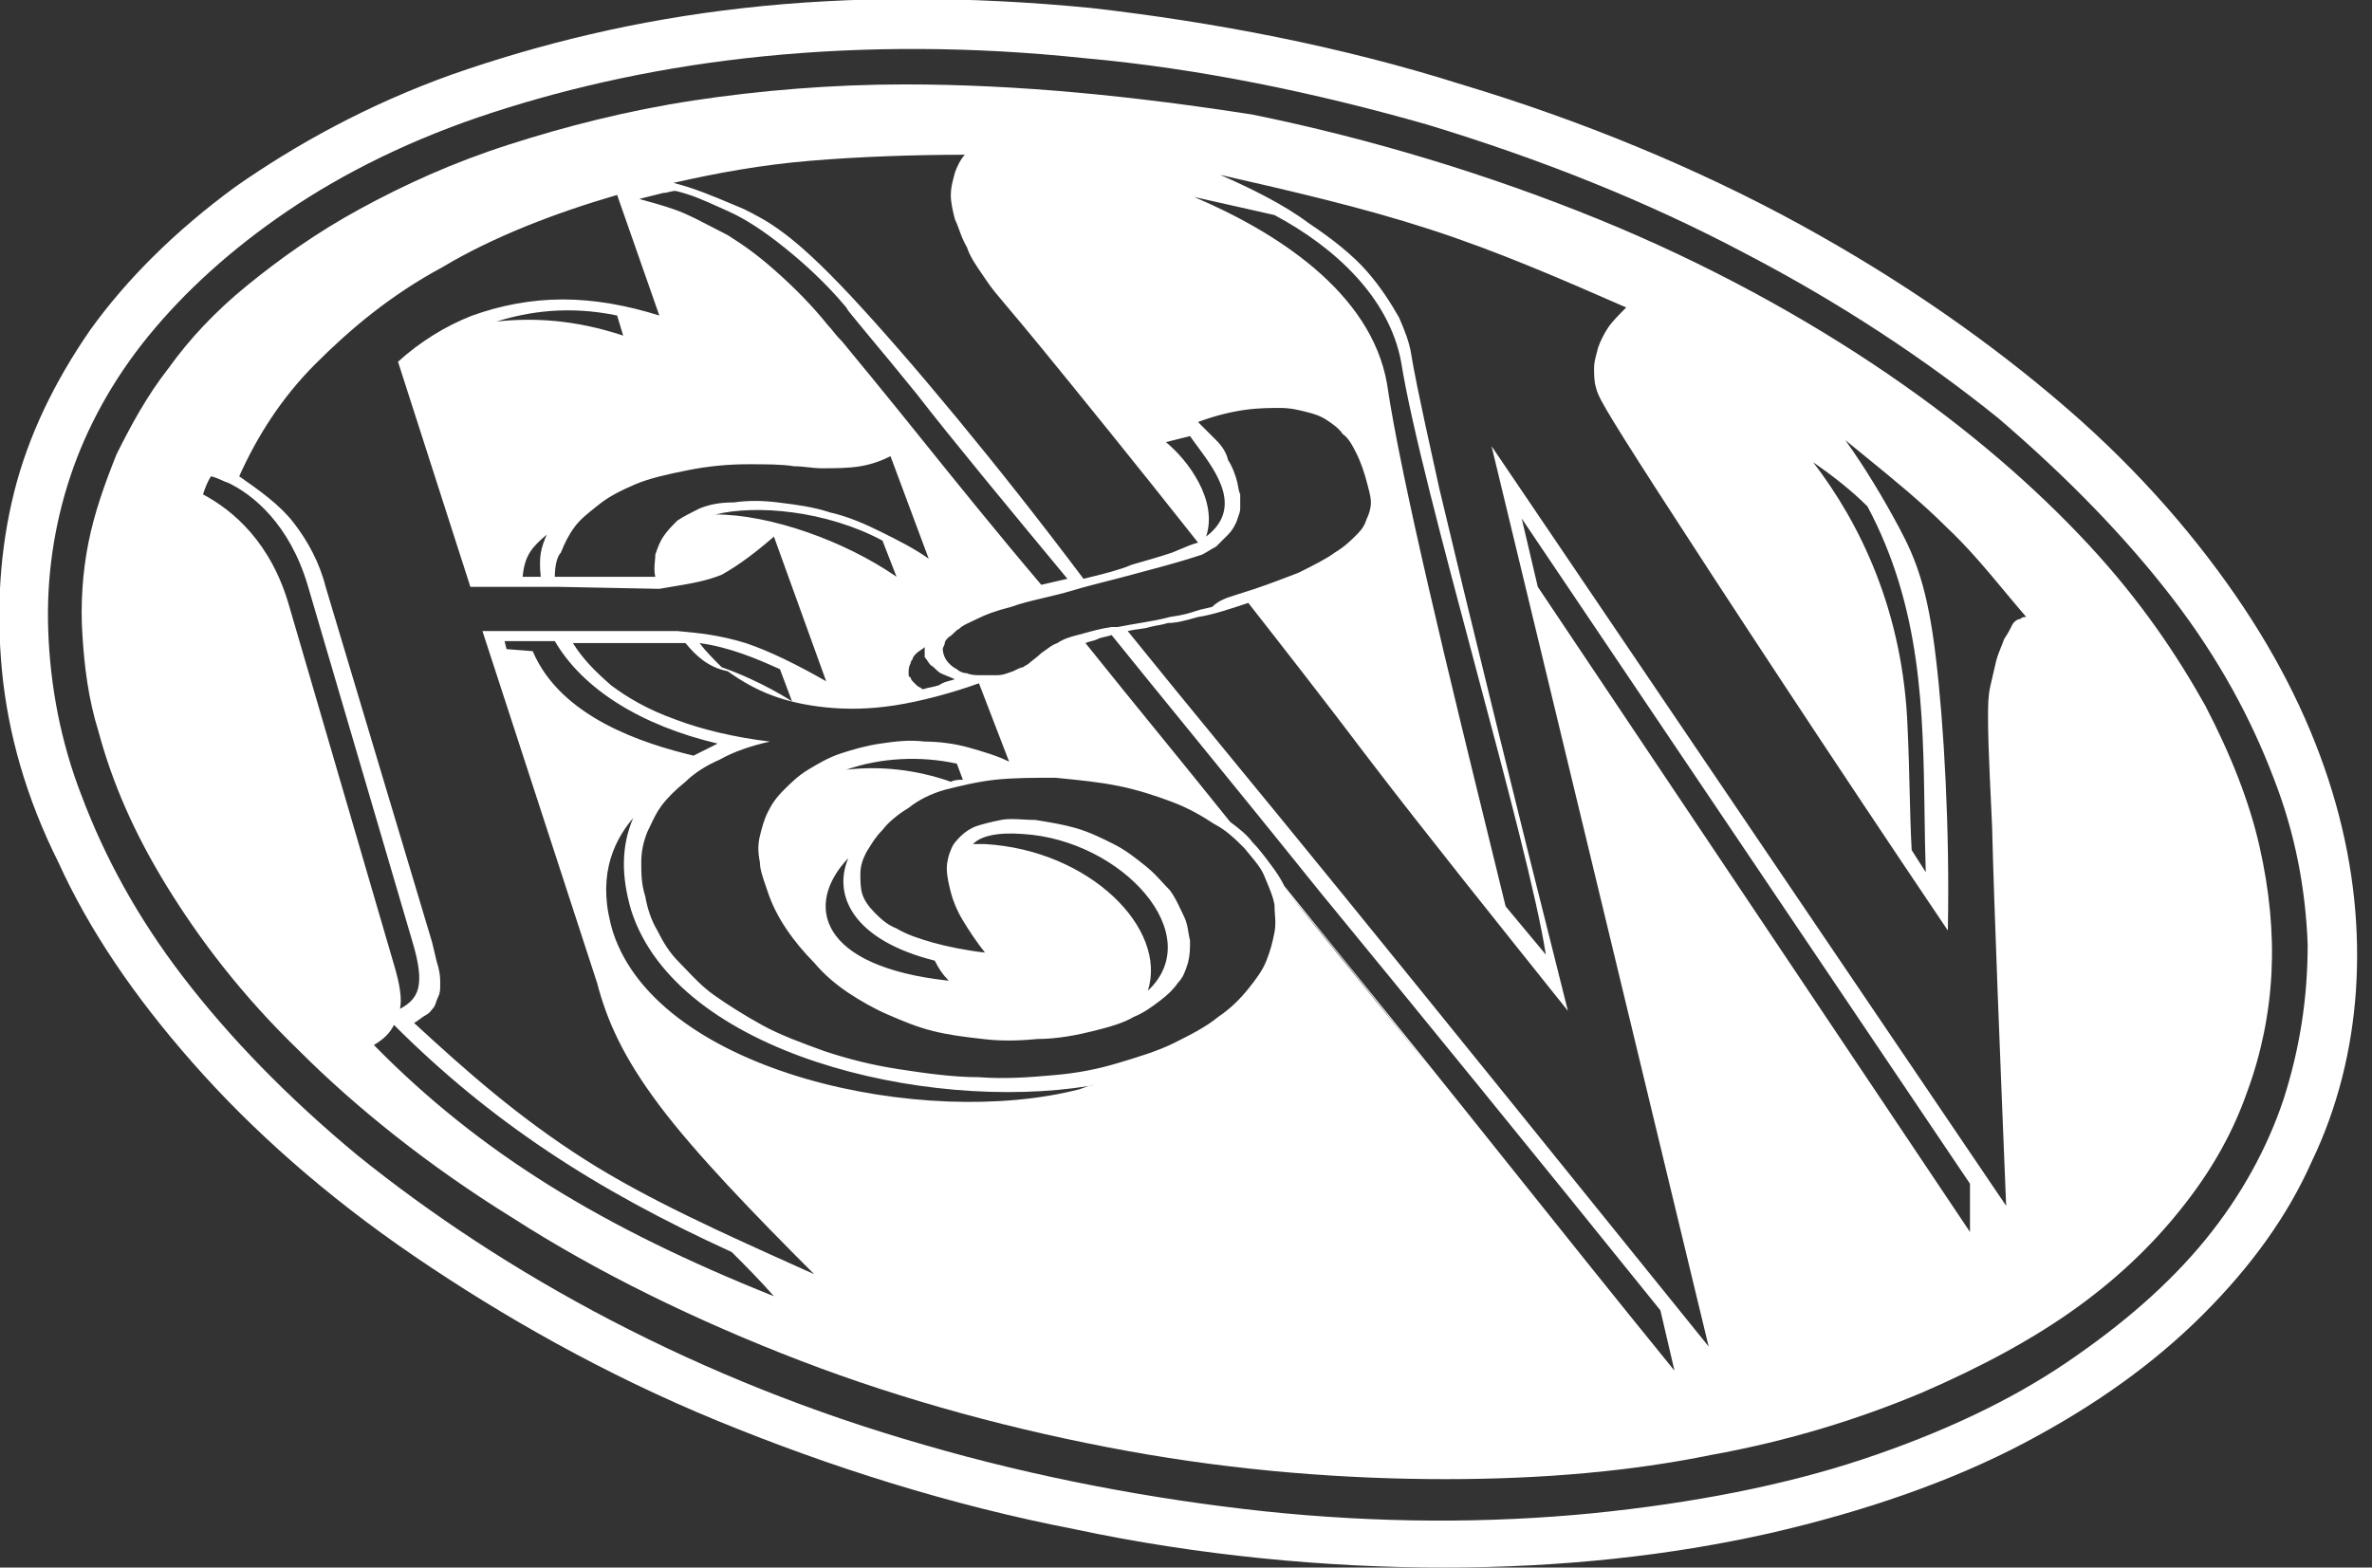 <svg fill="none" height="78" viewBox="0 0 118 78" width="118" xmlns="http://www.w3.org/2000/svg" xmlns:xlink="http://www.w3.org/1999/xlink"><rect x="0" y="0" width="118" height="78" fill="#333333" stroke="none"/><clipPath id="a"><path d="m0 0h117.3v78h-117.3z"/></clipPath><g clip-path="url(#a)" clip-rule="evenodd" fill="#fff" fill-rule="evenodd"><path d="m34.5 5c3.3-.5 6.9-.8 10.5-.8 5.8 0 11.5.6 17.3 1.5 5.9 1.2 11.8 3 17.2 5.2s10.3 4.9 14.4 7.7 7.4 5.7 10 8.5 4.4 5.5 5.8 8c1.3 2.5 2.2 4.8 2.7 7s.7 4.3.6 6.3-.5 4-1.2 5.9c-.7 2-1.7 3.8-3.1 5.6s-3.1 3.5-5.3 5.1-4.8 3-7.8 4.3c-3.1 1.3-6.6 2.4-10.5 3.1-3.9.8-8.3 1.2-13.2 1.2s-10.3-.4-15.8-1.4-11.1-2.5-16.3-4.5-10.1-4.4-14.3-7.1c-4.2-2.6-7.8-5.5-10.6-8.3-2.9-2.8-5-5.6-6.6-8.2s-2.7-5.1-3.4-7.7c-.5-1.6-.7-3.2-.8-4.8-.1-1.5 0-3.1.3-4.6s.8-2.9 1.4-4.4c.7-1.4 1.5-2.9 2.6-4.3 1-1.4 2.3-2.8 3.9-4.1s3.4-2.6 5.6-3.8 4.6-2.3 7.4-3.2 5.9-1.7 9.2-2.2zm-11.1 24.2h4.3l5.1.1c.239-.043.474-.082.705-.12h0c.83-.137 1.613-.267 2.395-.58.9-.5 1.8-1.2 2.6-1.9l2.6 7.2c-1.4-.8-2.8-1.5-4-1.9-1.3-.4-2.3-.5-3.4-.6h-5.5-4.2l5.7 17.5c.5 1.9 1.3 3.7 3.1 6.1s4.7 5.4 7.7 8.4c-.255-.115-.511-.23-.766-.344-3.753-1.686-7.544-3.389-10.634-5.356-3.3-2.1-5.9-4.4-8.5-6.8.1-.05.2-.125.3-.2s.2-.15.3-.2c.139-.07.23-.188.306-.287v-0c.033-.043.063-.082.094-.113.05-.1.075-.175.1-.25s.05-.15.1-.25c.1-.2.1-.4.1-.6 0-.3 0-.5-.1-.9-.067-.2-.133-.489-.2-.778v-0c-.033-.144-.067-.289-.1-.422l-5.3-17.7c-.3-1.2-.9-2.3-1.6-3.2s-1.7-1.6-2.7-2.3c.9-2 2.1-3.9 3.8-5.6s3.7-3.4 6.3-4.8c2.5-1.5 5.6-2.7 8.7-3.6l2.1 6c-1.6-.5-3.2-.8-4.8-.8s-3.1.3-4.5.8c-1.3.5-2.6 1.3-3.7 2.3zm4.2-.5h5c-.069-.275-.043-.551-.02-.793.01-.11.02-.213.02-.307.1-.3.2-.6.4-.9s.4-.5.7-.8c.3-.2.7-.4 1.1-.6h0c.5-.2 1-.3 1.7-.3.7-.1 1.4-.1 2.2 0l.141.018c.764.095 1.611.2 2.459.482.9.2 1.8.6 2.6 1s1.6.8 2.3 1.3l-1.9-5.1c-.4.2-.9.4-1.5.5s-1.3.1-1.9.1c-.25 0-.475-.025-.7-.05s-.45-.05-.7-.05c-.6-.1-1.4-.1-2.3-.1-1 0-2 .1-3 .3s-1.9.4-2.6.7-1.3.6-1.8 1c-.051.041-.101.081-.15.12-.431.343-.781.621-1.05.98-.3.4-.5.8-.7 1.3-.2.2-.3.7-.3 1.2zm6.9 8.9c-2.5-.6-6.6-1.9-8-5.2l-1.3-.1-.1-.4h2.5c1.4 2.4 4.3 4.2 8.1 5.1zm55.7-14.6c2.3 3 4.5 7.4 4.7 13.3.048 1.01.073 2.021.097 2.998v0.0 0.0 0.0 0.0 0.0 0l0.0.003v0.0.001.001.001c.026 1.051.051 2.064.103 2.996l.7 1.1c-.032-.964-.046-1.927-.059-2.891v-.001l-0-.001v-.001-.001-.001l-0-.001v-.001-.001-.001l-0-.001v-.001-.001-.001-.001l-0-.001v-.001-.001-.001l-0-.001v-.001-.001c-.074-5.128-.149-10.244-2.84-15.29-.8-.8-1.7-1.5-2.7-2.2zm-14.5 2.8 22.3 33.1v2.4l-21.5-32.1zm-32.312-8.889-0-0-0-0-.001-.001-0-.001-.001-.001c-.257-.307-.441-.528-.586-.709-.133-.167-.244-.3-.337-.411l-0-0h-0v-0h-0c-.185-.222-.296-.355-.363-.489-1-1.2-2.1-2.2-3.1-3s-1.9-1.4-2.8-1.8c-.14-.062-.277-.124-.413-.186l-.001-0-0-0c-.738-.334-1.426-.645-2.186-.814-.1 0-.2.025-.3.05s-.2.05-.3.05l-1.2.3c.125.036.253.071.383.108h0l.001 0h0c.599.167 1.241.346 1.816.592.46.197.92.437 1.408.692.255.133.518.27.792.408.8.5 1.5 1 2.4 1.8s1.8 1.7 2.6 2.7c.083.083.148.166.226.263v0h0c.109.137.24.303.474.537.152.19.332.408.59.72l0.0 0c.423.512 1.054 1.276 2.11 2.58.348.43.738.914 1.162 1.441l.001.001c1.647 2.047 3.811 4.734 6.037 7.358l1.3-.3c-2.9-3.5-5.8-7-7.5-9.2-1.083-1.338-1.76-2.148-2.212-2.689zm29.712 38.589c-3.2-4-6.2-7.7-9.2-11.4-.2-.4-.4-.7-.7-1.1s-.6-.8-.9-1.1c-.3-.4-.7-.7-1.1-1-1.2-1.5-2.4-2.974-3.599-4.449l-.001-.001-.001-.001c-1.18-1.45-2.36-2.901-3.54-4.375-.02.008-.039.017-.059.027.02-.01.04-.019.058-.028l-.058-.072c.1-.05.2-.075.3-.1s.2-.05.3-.1c.112-.056.225-.081.355-.109h0c.102-.022.214-.047.345-.091 1.223 1.518 2.446 3.019 3.79 4.667 1.841 2.259 3.908 4.795 6.51 8.033 4.6 5.6 10.8 13.2 17 20.9l.7 3-.033-.04c-2.8-3.44-5.599-6.943-8.243-10.253-.651-.815-1.294-1.619-1.924-2.407zm-9.2-11.3.001.001.001.001c2.398 2.958 4.797 5.916 7.297 9.027.621.776 1.254 1.566 1.901 2.371-.641-.802-1.275-1.591-1.901-2.371-.357-.446-.709-.887-1.059-1.325l-0-0-.001-.001-0-0c-2.142-2.681-4.166-5.216-6.239-7.702zm-20-17.3.7 1.8c-2.6-1.8-6.3-3.1-9-3.1 2-.5 5.5-.2 8.3 1.3zm3.7 11.1c-1.8-.4-3.8-.3-5.5.3 1.7-.2 3.5 0 5.2.6.2-.1.4-.1.6-.1zm3.3 3.5c4.9.3 9.2 5 6.2 7.8 1-3.1-2.9-7-8.1-7.3h-.6c.4-.4 1.2-.6 2.5-.5zm-4.4 6.3c-4-1-5.1-3.2-4.3-5.1-2.2 2.3-1.5 5.4 5 6.1-.3-.3-.5-.6-.7-1zm7.9 6.2c-.08.014-.161.027-.242.04.085-.025.164-.04.242-.04zm-23-8.7c2.277 7.129 14.651 10.042 22.758 8.74-.073.021-.15.05-.236.081-.068.025-.141.052-.222.079-7.7 2-20.9-.8-23.2-7.8-.8-2.6-.1-4.4 1-5.7-.6 1.4-.6 2.9-.1 4.6zm-5.4-16.6h.9c-.1-1 0-1.4.3-2.1-.7.6-1.1 1-1.2 2.1zm12.5 35.8c-8.5-3.4-14.6-7.1-19.9-12.5.5-.3.8-.6 1-1 4.8 4.8 10 8.2 16.8 11.3l0.0 0c.7.7 1.4 1.4 2.1 2.2zm-18.6-14.3c.9-.5 1.3-1.1.6-3.4l-5.2-17.7c-.9-3-2.7-4.5-4-5.1-.043 0-.121-.036-.229-.086-.145-.067-.342-.157-.572-.214-.2.3-.3.6-.4.9 1.5.8 3.4 2.4 4.3 5.6l5.2 17.8c.3 1 .4 1.7.3 2.2zm4.8-34.2c1.6-.5 3.6-.8 6-.3l.3 1c-2.4-.8-4.5-.9-6.3-.7zm14.1 17.3c-1.1-.5-2.5-1.1-4-1.3.3.4.7.8 1.1 1.2 2 .7 3.5 1.7 3.5 1.7zm8.35.35h0c.125.05.25.1.35.15-.089.03-.17.051-.247.071-.181.047-.342.089-.553.229-.15.05-.275.075-.4.1s-.25.05-.4.1c-.05-.05-.1-.075-.15-.1s-.1-.05-.15-.1l-.2-.2s-.1-.1-.1-.2c-.1 0-.1-.1-.1-.2 0-.2 0-.3.1-.5 0 0 0-.1.1-.2 0-.1.1-.2.2-.3.05-.05.125-.1.2-.15h0c.075-.05.15-.1.2-.15v.5c.05.05.1.125.15.2v0c.05.075.1.15.15.2.1.05.175.125.25.2s.15.15.25.2.225.1.35.15zm12.85-6.95c1.848-1.408.521-3.203-.438-4.5-.131-.177-.255-.344-.362-.5l-1.2.3c1.1.9 2.6 2.9 2 4.7zm16.9 20.8-2-2.4c-.25-1.025-.522-2.135-.808-3.302l-.003-.012-.012-.05-.002-.008c-1.89-7.704-4.382-17.866-5.075-22.628-.8-4.6-5.6-7.6-9.6-9.3.65.15 1.325.3 2 .45s1.35.3 2 .45c3 1.6 5.7 4.1 6.3 7.3.506 3.189 2.115 9.224 3.696 15.158v0c1.542 5.787 3.059 11.478 3.504 14.342zm-14.8-17.5h-0c-.9.3-1.8.6-2.5.7-.7.2-1.1.3-1.5.3-.169.056-.305.081-.464.109-.124.022-.261.047-.436.091-.159.053-.347.078-.548.105-.177.024-.365.048-.552.095 1.551 1.925 3.131 3.851 4.999 6.128l.001.001 0.0 0c1.625 1.98 3.468 4.227 5.7 6.971 4.8 5.9 11.5 14.2 18.2 22.5l-10.8-44.8 25.6 37.8c-.3-7.4-.6-14.8-.7-18.9-.2-4.1-.2-4.8-.2-5.4s0-1 .1-1.5c.05-.2.1-.425.15-.65s.1-.45.15-.65c.063-.251.165-.502.257-.729.055-.134.106-.26.143-.371.2-.3.3-.5.4-.7s.3-.3.4-.3c.1-.1.2-.1.3-.1-.367-.423-.725-.854-1.085-1.286-.916-1.1-1.838-2.208-2.915-3.214-1.213-1.213-2.622-2.361-4.016-3.496-.33-.269-.658-.536-.984-.804 1 1.4 1.9 2.9 2.7 4.4s1.4 3 1.8 6.4c.4 3.3.7 8.5.6 13.6-5.8-8.6-11.5-17.3-14.4-21.8s-3-4.8-3.1-5.2c-.1-.3-.1-.7-.1-1 0-.237.063-.475.138-.762.02-.076.041-.155.062-.238.1-.3.3-.7.5-1s.6-.7.9-1c-3.2-1.4-6.4-2.8-9.8-3.9s-6.9-1.9-10.4-2.7c1.6.7 3.2 1.5 4.4 2.4 1.2.8 2.2 1.6 2.9 2.4s1.2 1.6 1.6 2.3c.3.7.5 1.2.6 1.8l.015.089c.098.59.244 1.474 1.385 6.611 1.3 5.5 3.8 15.7 6.4 26l-.001-.001c-3.6-4.5-7.199-8.999-9.799-12.399-2.5-3.3-4.3-5.6-6.1-7.9zm2.017-1.317c-.702.267-1.51.575-2.317.817-.103.034-.203.066-.3.096h-0c-.469.147-.869.273-1.2.604-.153.038-.262.062-.355.082h-0c-.151.033-.26.056-.445.118-.3.1-.6.2-1.3.3-.431.123-.939.208-1.499.303-.349.059-.718.121-1.101.197h-.1-.1-.1c-.52.074-.985.204-1.353.306l-0.0 0-.001 0c-.128.035-.243.068-.346.093-.4.1-.7.2-1 .4-.21.07-.372.19-.553.324h-0l-0.0 0c-.077.057-.157.117-.247.176-.117.117-.269.234-.394.331-.089.069-.165.127-.206.169-.05.05-.1.075-.15.1s-.1.05-.15.1c-.1 0-.3.1-.5.2-.063.021-.121.042-.177.062-.211.076-.386.138-.623.138h-.8c-.2 0-.5 0-.7-.1-.2 0-.4-.1-.5-.2-.2-.1-.3-.2-.4-.3-.2-.2-.3-.5-.3-.7 0-.05.025-.1.05-.15.025-.05.05-.1.05-.15 0-.1.1-.2.2-.3.1-.05.175-.125.25-.2s.15-.15.25-.2c.146-.146.346-.239.6-.357.093-.043.193-.089.3-.143.4-.2.9-.4 1.7-.6.455-.171 1.04-.309 1.644-.452h0.0 0c.457-.108.925-.219 1.355-.348.603-.181 1.17-.326 1.766-.478l0-0h0.0 0c.392-.1.797-.203 1.233-.322.232-.063.469-.127.709-.191h0.0 0v-0c.898-.24 1.844-.493 2.791-.809.1-.05.225-.125.35-.2s.25-.15.35-.2l.6-.6c.2-.2.3-.4.4-.6.027-.08.053-.153.078-.221l0-0.0 0-0c.068-.186.121-.332.121-.478v-.7c-.054-.108-.079-.246-.106-.397-.023-.128-.048-.266-.094-.403-.1-.3-.2-.6-.4-.9-.1-.4-.3-.7-.6-1l-.9-.9c.8-.3 1.6-.5 2.3-.6s1.3-.1 1.8-.1.9.1 1.3.2.7.2 1 .4.6.4.8.7c.3.2.5.6.7 1s.4 1 .5 1.4c.021.084.042.163.062.238.076.287.138.524.138.762 0 .3-.1.6-.2.8-.1.3-.2.5-.5.8s-.6.6-1.1.9c-.4.3-1 .6-1.8 1-.154.058-.315.119-.482.183zm-4.517-1.683c-3-3.8-6-7.5-7.8-9.7-.761-.93-1.289-1.556-1.676-2.014-.528-.626-.793-.939-1.024-1.286-.082-.122-.163-.241-.243-.357-.312-.452-.598-.866-.757-1.343-.178-.297-.286-.595-.386-.871-.068-.188-.133-.367-.214-.529v-0c-.1-.4-.2-.8-.2-1.2 0-.331.069-.594.149-.902v-0c.017-.064.034-.129.051-.198.1-.3.3-.7.5-.9-2.6 0-5.3.1-7.7.3s-4.6.6-6.8 1.1c1.022.255 1.971.656 2.972 1.078.174.073.35.148.528.222 1.2.6 2.4 1.2 5.3 4.3s7.4 8.5 11.6 14.1c.113-.028.228-.056.344-.085l.001-0c.706-.173 1.454-.357 2.055-.615.7-.2 1.4-.4 2-.6.149-.06.289-.119.424-.176.315-.134.596-.253.876-.324zm-31.1 5h5.6c.5.6 1.1 1.2 2.1 1.4.7.5 1.4.9 2.2 1.2s1.7.5 2.7.6 2.1.1 3.4-.1 2.8-.6 4.2-1.1l1.5 3.9c-.6-.3-1.3-.5-2-.7s-1.5-.3-2.2-.3c-.8-.1-1.5 0-2.2.1s-1.4.3-2 .5-1.1.5-1.6.8-.9.7-1.2 1c-.4.4-.6.7-.8 1.1s-.3.8-.4 1.2-.1.8 0 1.3c0 .331.137.731.298 1.2.033.097.068.197.102.3.2.6.5 1.2.9 1.8s.9 1.2 1.4 1.7c.5.6 1.1 1.1 1.7 1.5s1.3.8 2 1.1 1.4.6 2.2.8 1.6.3 2.5.4c.8.1 1.7.1 2.7 0 1 0 2-.2 2.8-.4s1.5-.4 2-.7c.5-.2.9-.5 1.3-.8s.7-.6.9-.9c.264-.264.373-.604.463-.887.013-.039.025-.077.037-.113.1-.4.1-.7.1-1.1-.033-.133-.056-.267-.078-.4-.044-.267-.089-.533-.222-.8-.049-.097-.097-.2-.147-.306-.156-.331-.326-.691-.553-.994-.133-.133-.256-.267-.378-.4-.244-.267-.489-.533-.822-.8-.5-.4-1-.8-1.6-1.1s-1.2-.6-1.9-.8c-.602-.172-1.204-.27-1.742-.358-.088-.014-.174-.028-.258-.042-.204 0-.408-.011-.608-.023-.389-.022-.762-.043-1.092.023-.5.1-.9.2-1.2.3s-.6.3-.8.5-.4.4-.5.7c-.1.2-.2.6-.2.9 0 .4.1.8.2 1.2v0c.1.4.3.9.6 1.4s.7 1.1 1.1 1.6c-.9-.1-1.9-.3-2.6-.5s-1.3-.4-1.8-.7c-.5-.2-.8-.5-1.1-.8s-.5-.6-.6-.9-.1-.7-.1-1c0-.4.1-.7.3-1.1.047-.071.094-.147.144-.228.161-.261.35-.567.656-.872.3-.4.8-.8 1.3-1.1.5-.4 1.1-.7 1.8-.9.8-.2 1.6-.4 2.5-.5s2-.1 3-.1c.083.008.166.017.25.025.931.092 1.933.192 2.85.375 1 .2 1.9.5 2.7.8s1.5.7 2.1 1.1c.6.3 1.1.8 1.5 1.2.091.114.182.223.271.329.301.359.574.685.729 1.071.046.114.091.223.136.329.15.359.287.685.364 1.071 0 .171.012.33.023.485.022.3.043.586-.023.915-.1.5-.2.9-.4 1.4s-.5.9-.9 1.4-.9 1-1.5 1.4c-.6.5-1.4.9-2.2 1.3s-1.8.7-2.8 1-2 .5-3.2.6c-1.1.1-2.4.2-3.7.1-1.3 0-2.7-.2-4-.4s-2.5-.5-3.7-.9h-0c-1.1-.4-2.2-.8-3.1-1.3s-1.7-1-2.4-1.5c-.529-.378-.944-.813-1.331-1.219-.125-.131-.247-.259-.369-.381-.5-.5-.8-1-1.1-1.6-.3-.5-.5-1.1-.6-1.7-.2-.6-.2-1.2-.2-1.7s.1-1 .3-1.5c.049-.097.097-.2.147-.306.156-.331.326-.691.553-.994.3-.4.7-.8 1.2-1.2.4-.4 1-.8 1.7-1.1.7-.4 1.6-.7 2.5-.9-1.7-.2-3.4-.6-4.7-1.1-1.4-.5-2.4-1.1-3.2-1.7-.8-.7-1.4-1.3-1.9-2.1z"/><path d="m37 .4c5.3-.6 11.2-.6 17.3 0 6.1.7 12.4 1.9 18.4 3.8 6 1.8 11.8 4.2 16.9 7s9.5 5.9 13.2 9.1 6.6 6.6 8.8 9.9 3.7 6.6 4.6 9.8 1.2 6.3 1 9.3c-.2 2.9-.9 5.8-2.2 8.5-1.2 2.7-3 5.2-5.4 7.6s-5.3 4.5-8.9 6.4-7.9 3.4-12.7 4.5c-4.9 1.1-10.3 1.7-16.2 1.7-5.8 0-12.2-.6-18.3-1.9-6.2-1.2-12.2-3.1-17.8-5.4s-10.7-5.2-15.1-8.2-8.1-6.3-11-9.6c-3-3.4-5.2-6.7-6.7-10-1.6-3.2-2.5-6.4-2.8-9.5-.3-3.1-.1-6.1.6-8.9.7-2.8 2-5.5 3.8-8.1 1.8-2.5 4.2-4.9 7.2-7.1 3-2.1 6.6-4.1 10.8-5.6 4.3-1.5 9.1-2.7 14.5-3.3zm1 2.4c5-.5 10.4-.5 16 .1 5.6.5 11.4 1.7 17 3.3 5.6 1.7 10.9 3.8 15.8 6.4 4.8 2.5 9 5.3 12.6 8.2 3.5 3 6.4 6 8.7 9s3.9 6 5 8.9c1.1 2.8 1.6 5.6 1.7 8.3 0 2.7-.4 5.2-1.2 7.7-.8 2.4-2.1 4.8-3.9 7s-4.1 4.2-6.9 6.1-6.2 3.5-10.1 4.8-8.5 2.2-13.5 2.7c-5.1.5-10.6.5-16.3-.1-5.6-.6-11.4-1.7-16.9-3.3-5.6-1.6-10.8-3.7-15.6-6.2s-9-5.3-12.6-8.2c-3.5-2.9-6.4-5.9-8.7-8.9-2.3-3-3.9-6-5-8.9-1.1-2.8-1.6-5.6-1.7-8.3s.3-5.3 1.1-7.7 2.1-4.8 3.9-7 4.1-4.3 6.9-6.2 6.2-3.6 10.2-4.9 8.5-2.3 13.5-2.8z"/></g></svg>